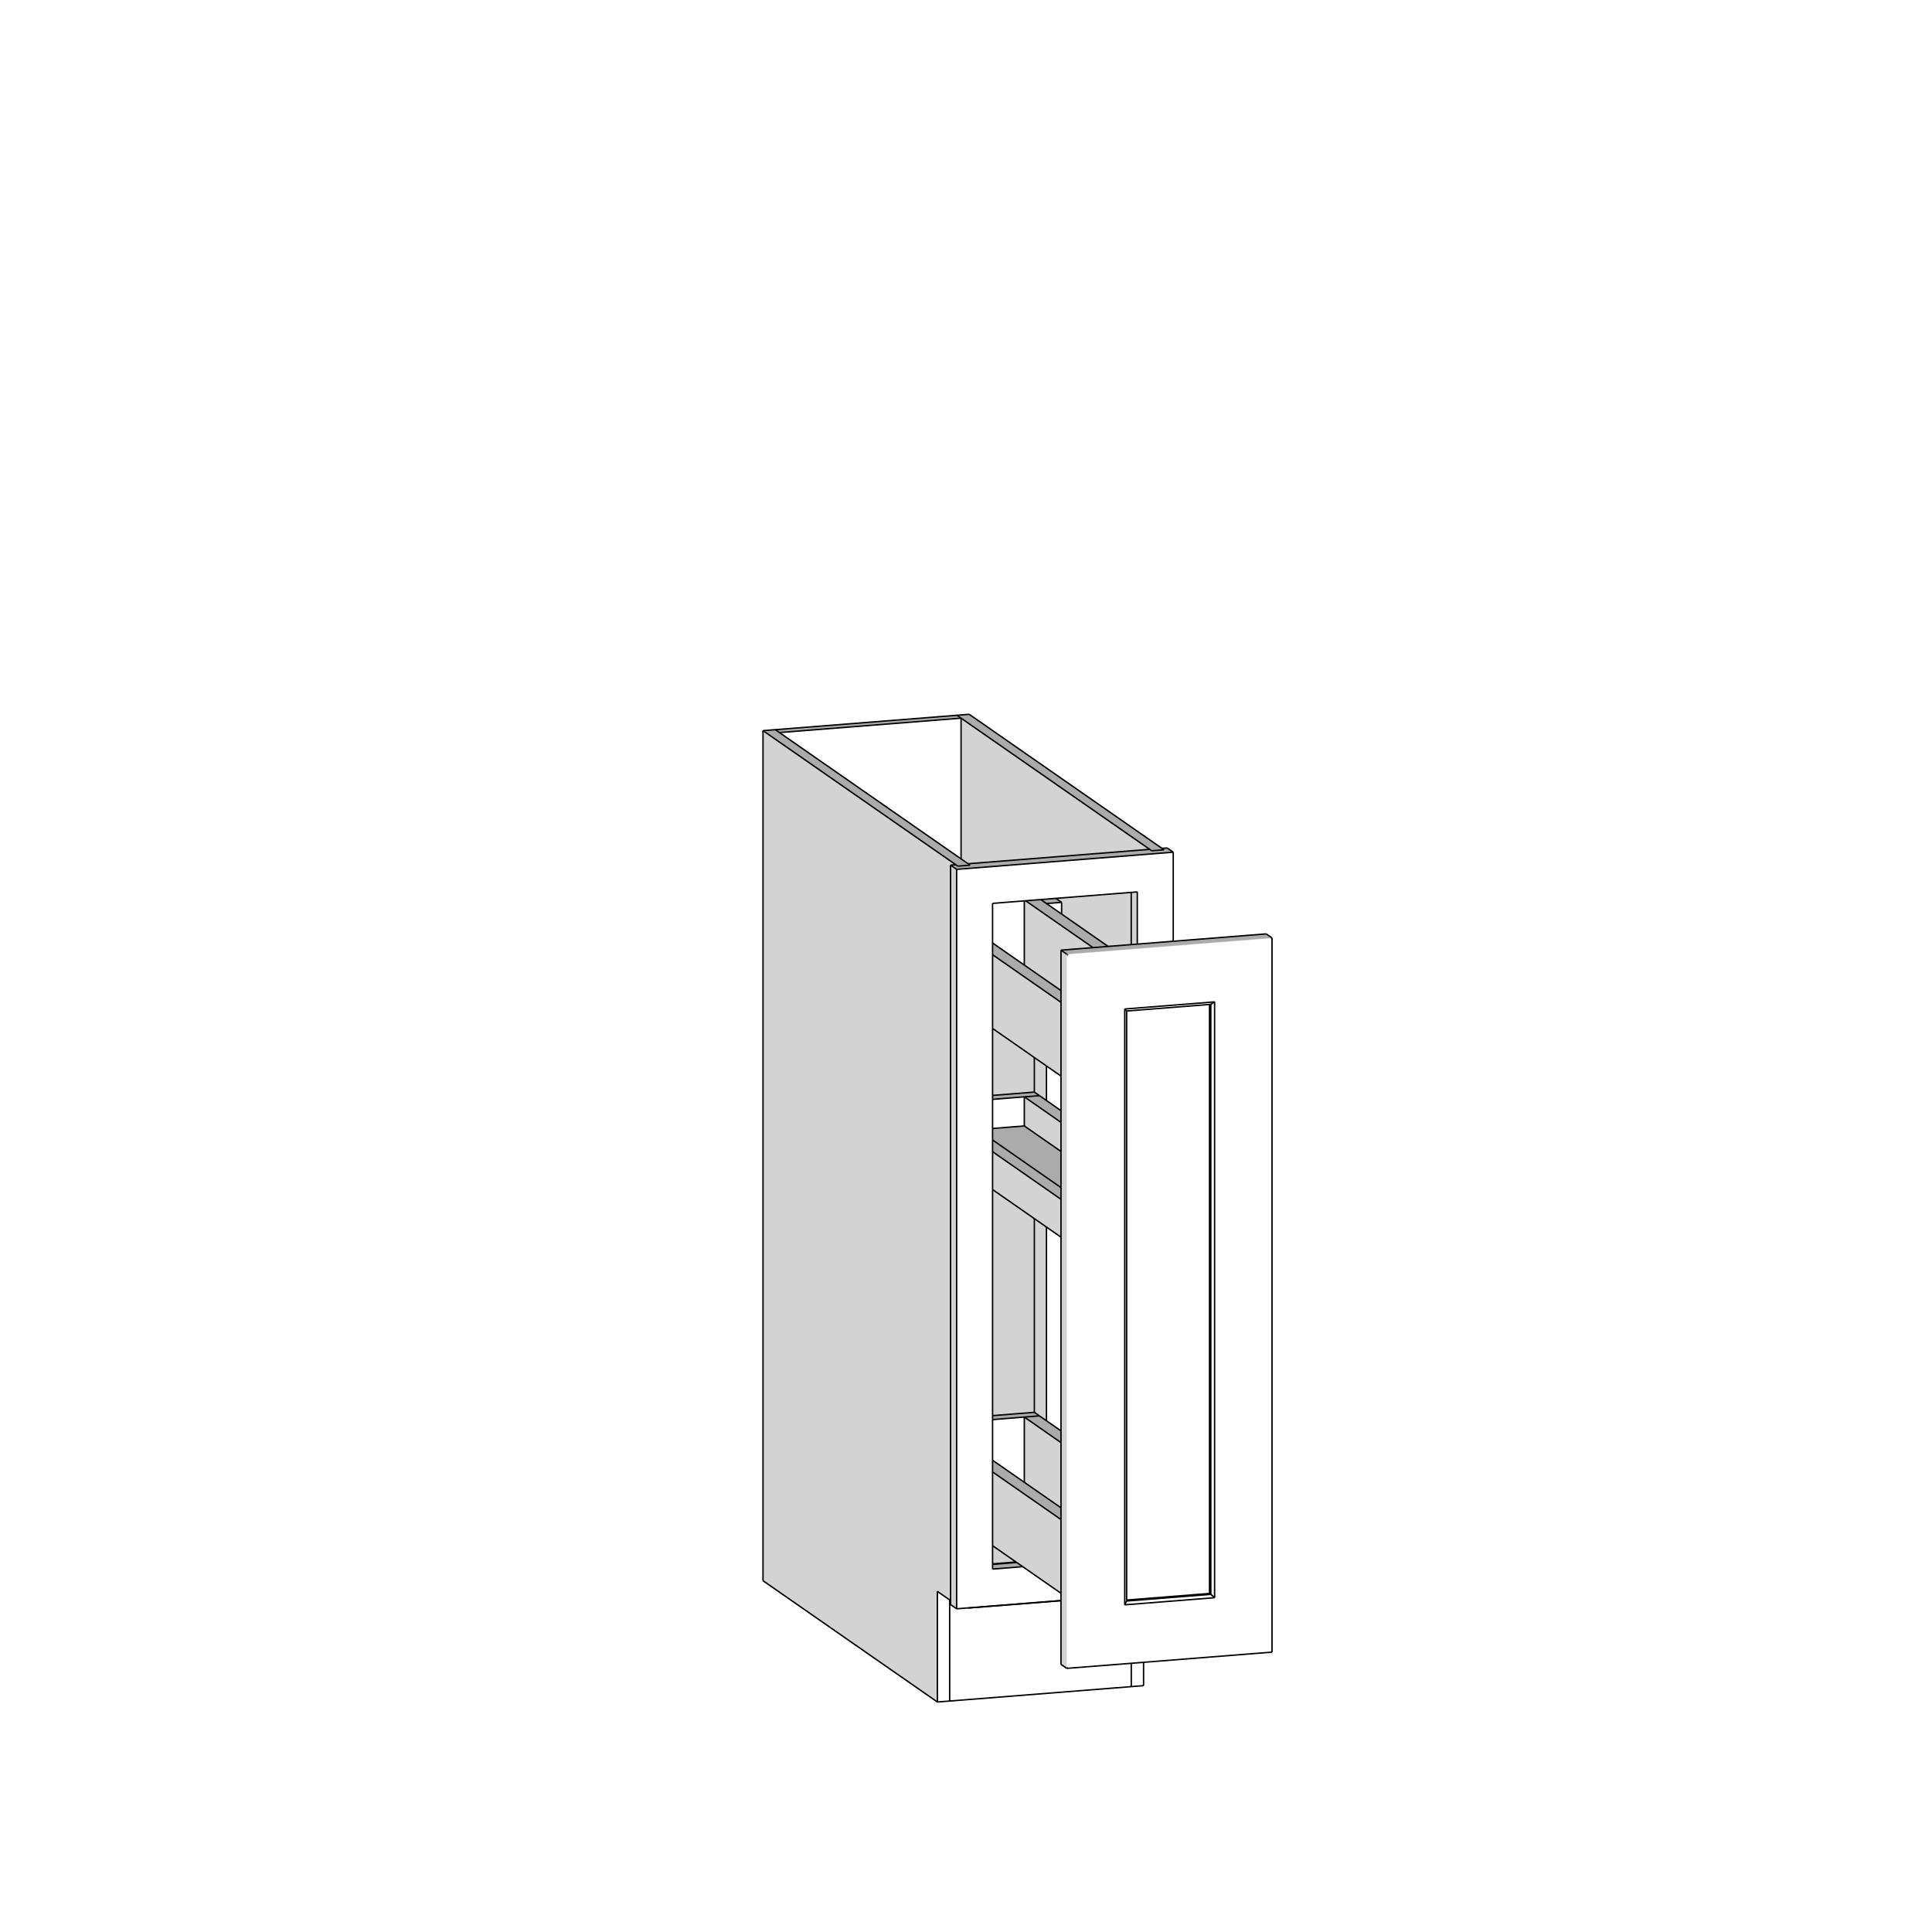<?xml version="1.0" encoding="UTF-8"?> <svg xmlns="http://www.w3.org/2000/svg" id="Layer_2" data-name="Layer 2" viewBox="0 0 4200 4200"><defs><style> .cls-1 { stroke: #000; stroke-miterlimit: 10; stroke-width: 3.1px; } .cls-1, .cls-2 { fill: none; } .cls-3 { fill: #fff; } .cls-4 { fill: #cbcbcb; } .cls-5 { fill: #88939b; } .cls-6 { fill: #d3d3d3; } .cls-7 { fill: #ababab; } </style></defs><g id="Layer_1-2" data-name="Layer 1"><g><rect class="cls-3" width="4200" height="4200"></rect><rect class="cls-2" y="3700" width="4200" height="500"></rect></g><g><polygon class="cls-6" points="2089.26 1867.12 2089.26 1561.23 2499.28 1846.4 2104.47 1877.7 2089.26 1867.12"></polygon><polygon class="cls-3" points="2089.26 1561.23 2089.26 1867.12 1694.46 1592.53 2089.26 1561.23"></polygon><polygon class="cls-7" points="2089.26 1561.23 1694.46 1592.53 1685.43 1586.25 2080.23 1554.95 2089.26 1561.23"></polygon><polygon class="cls-3" points="2486.02 3613.71 2486.02 3664.46 2459.29 3666.58 2459.29 3615.83 2486.02 3613.71"></polygon><polygon class="cls-3" points="2459.29 3615.83 2459.29 3666.58 2064.48 3697.88 2064.48 3478.1 2066.43 3479.46 2066.43 3488.22 2079.63 3497.39 2104.06 3495.46 2104.47 3495.75 2306.48 3479.73 2306.48 3618.19 2318.98 3626.89 2319.23 3626.93 2319.61 3626.82 2459.29 3615.83"></polygon><polygon class="cls-7" points="2080.23 1554.95 2106.96 1552.83 2526.01 1844.28 2530.44 1847.37 2503.71 1849.49 2499.28 1846.4 2089.26 1561.23 2080.23 1554.95"></polygon><polygon class="cls-7" points="2503.71 1849.49 2530.44 1847.37 2526.01 1844.28 2537.32 1843.39 2550.51 1852.56 2079.63 1889.9 2066.43 1880.72 2077.74 1879.82 2082.18 1882.91 2108.92 1880.8 2104.47 1877.7 2499.28 1846.4 2503.71 1849.49"></polygon><polygon class="cls-3" points="2064.48 3478.1 2064.48 3697.88 2037.76 3700 2037.76 3459.51 2064.48 3478.1"></polygon><polygon class="cls-6" points="1658.7 3436.36 1658.7 1588.37 2077.74 1879.82 2066.43 1880.72 2066.43 3479.46 2064.48 3478.1 2037.76 3459.51 2037.76 3700 1658.7 3436.36"></polygon><polygon class="cls-7" points="1658.7 1588.37 1685.43 1586.25 1694.46 1592.53 2089.26 1867.12 2104.47 1877.7 2108.92 1880.8 2082.18 1882.91 2077.74 1879.82 1658.7 1588.37"></polygon><polygon class="cls-3" points="2550.51 1852.56 2550.51 2046.2 2472.37 2052.39 2472.37 1938.92 2459.17 1939.97 2295.4 1952.95 2262.49 1955.56 2229.6 1958.17 2226.77 1958.39 2157.77 1963.86 2157.77 2050 2157.77 2075.5 2157.77 2235.82 2157.77 2381.31 2157.77 2389.91 2157.77 2453.2 2157.77 2478.25 2157.77 2503.74 2157.77 2586.01 2157.77 3077.47 2157.77 3086.07 2157.77 3174.41 2157.77 3199.9 2157.77 3360.23 2157.77 3399.69 2157.77 3400.81 2157.77 3411.03 2223.34 3405.83 2306.48 3463.67 2306.48 3479.41 2104.47 3495.42 2104.06 3495.46 2079.63 3497.39 2079.63 1889.9 2550.51 1852.56"></polygon><polygon class="cls-6" points="2079.63 1889.9 2079.63 3497.39 2066.43 3488.22 2066.43 3479.46 2066.43 1880.72 2079.63 1889.9"></polygon><polygon class="cls-6" points="2472.37 1938.92 2472.37 2052.39 2459.17 2053.44 2459.17 1939.97 2472.37 1938.92"></polygon><polygon class="cls-6" points="2459.17 1939.97 2459.17 2053.44 2408.94 2057.42 2307.84 1987.1 2307.84 1961.61 2295.4 1952.95 2459.17 1939.97"></polygon><polygon class="cls-7" points="2223.34 3405.83 2157.77 3411.03 2157.77 3400.81 2210.15 3396.66 2223.34 3405.83"></polygon><polygon class="cls-7" points="2210.15 3396.66 2157.77 3400.81 2157.77 3399.69 2208.69 3395.65 2210.15 3396.66"></polygon><polygon class="cls-3" points="2306.48 3479.73 2104.47 3495.75 2104.47 3495.42 2306.48 3479.41 2306.48 3479.73"></polygon><polygon class="cls-6" points="2208.69 3395.65 2157.77 3399.69 2157.77 3360.23 2208.69 3395.65"></polygon><polygon class="cls-6" points="2318.98 3626.89 2306.48 3618.19 2306.48 3479.73 2306.48 3479.41 2306.48 3463.67 2306.48 3303.34 2306.48 3277.85 2306.48 3136.05 2306.48 3110.56 2306.48 2689.45 2306.48 2607.18 2306.48 2581.69 2306.48 2503.18 2306.48 2439.89 2306.48 2414.4 2306.48 2339.26 2306.48 2178.93 2306.48 2153.44 2306.48 2065.55 2318.98 2074.24 2318.98 3626.89"></polygon><polygon class="cls-7" points="2318.98 2074.24 2306.48 2065.55 2376.05 2060.03 2408.94 2057.42 2459.17 2053.44 2472.37 2052.39 2550.51 2046.2 2752.68 2030.17 2765.18 2038.86 2318.98 2074.24"></polygon><polygon class="cls-6" points="2318.98 3626.89 2318.98 2074.24 2319.23 2074.43 2319.23 3626.93 2318.98 3626.89"></polygon><polygon class="cls-6" points="2319.23 3626.93 2319.23 2074.43 2319.61 2074.74 2319.61 3626.82 2319.23 3626.93"></polygon><polygon class="cls-7" points="2319.61 2074.74 2319.23 2074.43 2765.3 2039.06 2765.26 2039.41 2319.61 2074.74"></polygon><polygon class="cls-3" points="2319.61 3626.82 2319.61 2074.74 2320.08 2075.15 2320.08 3626.56 2319.61 3626.82"></polygon><polygon class="cls-3" points="2319.61 3626.82 2320.08 3626.56 2765.08 3591.28 2765.26 3591.49 2486.02 3613.71 2459.29 3615.83 2319.61 3626.82"></polygon><polygon class="cls-4" points="2320.08 2075.15 2319.61 2074.74 2765.26 2039.41 2765.08 2039.87 2320.08 2075.15"></polygon><polygon class="cls-3" points="2320.08 3626.56 2320.08 2075.15 2320.62 2075.63 2320.62 3626.17 2320.08 3626.56"></polygon><polygon class="cls-3" points="2320.08 3626.56 2320.62 3626.17 2764.76 3590.95 2765.08 3591.28 2320.08 3626.56"></polygon><polygon class="cls-3" points="2320.62 3626.17 2320.62 2075.63 2321.17 2076.15 2321.17 3625.67 2320.62 3626.17"></polygon><polygon class="cls-7" points="2319.23 2074.43 2318.98 2074.24 2765.18 2038.86 2765.3 2039.06 2319.23 2074.43"></polygon><polygon class="cls-3" points="2320.62 2075.63 2320.08 2075.15 2765.08 2039.87 2764.76 2040.42 2320.62 2075.63"></polygon><polygon class="cls-3" points="2320.62 2075.63 2764.76 2040.42 2764.33 2041.01 2321.17 2076.15 2320.62 2075.63"></polygon><polygon class="cls-3" points="2321.17 2076.15 2764.33 2041.01 2763.83 2041.62 2321.73 2076.67 2321.17 2076.15"></polygon><path class="cls-3" d="M2445.11,2193.46v1295.28l195.34-15.49v-1295.28l-195.34,15.49Zm-123.37-116.79l442.09-35.05v1548.43l-442.09,35.05v-1548.43Z"></path><polygon class="cls-3" points="2321.73 2076.67 2321.73 3625.1 2321.17 3625.67 2321.17 2076.15 2321.73 2076.67"></polygon><polygon class="cls-5" points="2763.83 2041.62 2764.33 2041.01 2764.33 3590.53 2763.83 3590.04 2763.83 2041.62"></polygon><polygon class="cls-3" points="2320.62 3626.17 2321.17 3625.67 2764.33 3590.53 2764.76 3590.95 2320.62 3626.17"></polygon><polygon class="cls-3" points="2321.17 3625.67 2321.73 3625.1 2763.83 3590.04 2764.33 3590.53 2321.17 3625.67"></polygon><polygon class="cls-3" points="2307.84 1961.61 2307.84 1987.1 2274.93 1964.21 2307.84 1961.61"></polygon><polygon class="cls-7" points="2295.4 1952.95 2307.84 1961.61 2274.93 1964.21 2262.49 1955.56 2295.4 1952.95"></polygon><polygon class="cls-7" points="2262.49 1955.56 2274.93 1964.21 2307.84 1987.1 2408.94 2057.42 2376.05 2060.03 2229.6 1958.17 2262.49 1955.56"></polygon><polygon class="cls-6" points="2229.6 1958.17 2376.05 2060.03 2306.48 2065.55 2306.48 2153.44 2226.77 2097.99 2226.77 1958.39 2229.6 1958.17"></polygon><polygon class="cls-3" points="2226.77 1958.39 2226.77 2097.99 2157.77 2050 2157.77 1963.86 2226.77 1958.39"></polygon><polygon class="cls-7" points="2226.77 2097.99 2306.48 2153.44 2306.48 2178.93 2157.77 2075.5 2157.77 2050 2226.77 2097.99"></polygon><polygon class="cls-6" points="2157.77 2075.5 2306.48 2178.93 2306.48 2339.26 2274.93 2317.32 2248.56 2298.97 2157.77 2235.82 2157.77 2075.5"></polygon><polygon class="cls-3" points="2274.93 2317.32 2306.48 2339.26 2306.48 2414.4 2274.93 2392.46 2274.93 2317.32"></polygon><polygon class="cls-6" points="2274.93 2317.32 2274.93 2392.46 2259.67 2381.83 2248.56 2374.11 2248.56 2298.97 2274.93 2317.32"></polygon><polygon class="cls-7" points="2248.56 2374.11 2259.67 2381.83 2226.77 2384.44 2157.77 2389.91 2157.77 2381.31 2248.56 2374.11"></polygon><polygon class="cls-7" points="2259.67 2381.83 2274.93 2392.46 2306.48 2414.4 2306.48 2439.89 2226.77 2384.44 2259.67 2381.83"></polygon><polygon class="cls-6" points="2248.56 2298.97 2248.56 2374.11 2157.77 2381.31 2157.77 2235.82 2248.56 2298.97"></polygon><polygon class="cls-6" points="2226.77 2384.44 2306.48 2439.89 2306.48 2503.18 2226.77 2447.73 2226.77 2384.44"></polygon><polygon class="cls-7" points="2226.77 2447.73 2306.48 2503.18 2306.48 2581.69 2157.77 2478.25 2157.77 2453.2 2226.77 2447.73"></polygon><polygon class="cls-3" points="2226.77 2447.73 2157.77 2453.2 2157.77 2389.91 2226.77 2384.44 2226.77 2447.73"></polygon><polygon class="cls-7" points="2157.77 2478.25 2306.48 2581.69 2306.48 2607.18 2157.77 2503.74 2157.77 2478.25"></polygon><polygon class="cls-6" points="2157.77 2503.74 2306.48 2607.18 2306.48 2689.45 2274.93 2667.51 2248.56 2649.16 2157.77 2586.01 2157.77 2503.74"></polygon><polygon class="cls-6" points="2157.77 2586.01 2248.56 2649.16 2248.56 3070.27 2157.77 3077.47 2157.77 2586.01"></polygon><polygon class="cls-6" points="2248.56 3070.27 2248.56 2649.16 2274.93 2667.51 2274.93 3088.62 2259.67 3078 2248.56 3070.27"></polygon><polygon class="cls-7" points="2248.56 3070.27 2259.67 3078 2226.77 3080.6 2157.77 3086.07 2157.77 3077.47 2248.56 3070.27"></polygon><polygon class="cls-7" points="2259.67 3078 2274.93 3088.62 2306.48 3110.56 2306.48 3136.05 2226.77 3080.6 2259.67 3078"></polygon><polygon class="cls-3" points="2274.93 3088.62 2274.93 2667.51 2306.48 2689.45 2306.48 3110.56 2274.93 3088.62"></polygon><polygon class="cls-6" points="2226.77 3080.6 2306.48 3136.05 2306.48 3277.85 2226.77 3222.4 2226.77 3080.6"></polygon><polygon class="cls-3" points="2226.77 3080.6 2226.77 3222.4 2157.77 3174.41 2157.77 3086.07 2226.77 3080.6"></polygon><polygon class="cls-6" points="2306.48 3463.67 2223.34 3405.83 2210.15 3396.66 2208.69 3395.65 2157.77 3360.23 2157.77 3199.9 2306.48 3303.34 2306.48 3463.67"></polygon><polygon class="cls-7" points="2306.48 3303.34 2157.77 3199.9 2157.77 3174.41 2226.77 3222.4 2306.48 3277.85 2306.48 3303.34"></polygon><polygon class="cls-3" points="2445.11 3488.74 2449.19 3480.47 2632.19 3465.96 2640.44 3473.25 2445.11 3488.74"></polygon><polygon class="cls-3" points="2449.19 3480.47 2445.11 3488.74 2445.11 2193.46 2449.19 2197.85 2449.19 3478.32 2449.19 3480.47"></polygon><polygon class="cls-3" points="2449.19 2197.85 2445.11 2193.46 2640.44 2177.97 2632.19 2183.34 2629.42 2183.56 2449.19 2197.85"></polygon><polygon class="cls-3" points="2640.44 2177.97 2640.44 3473.25 2632.19 3465.96 2632.19 2183.34 2640.44 2177.97"></polygon><polygon class="cls-6" points="2632.19 2183.34 2632.19 3465.96 2629.42 3464.03 2629.42 2183.56 2632.19 2183.34"></polygon><polygon class="cls-3" points="2629.42 2183.56 2629.42 3464.03 2449.19 3478.32 2449.19 2197.85 2629.42 2183.56"></polygon><polygon class="cls-7" points="2449.19 3478.32 2629.42 3464.03 2632.19 3465.96 2449.19 3480.47 2449.19 3478.32"></polygon><line class="cls-1" x1="2089.26" y1="1867.12" x2="2089.26" y2="1561.23"></line><line class="cls-1" x1="2226.77" y1="2097.99" x2="2226.77" y2="1958.39"></line><line class="cls-1" x1="2248.56" y1="3070.27" x2="2259.67" y2="3078"></line><line class="cls-1" x1="2248.56" y1="2374.11" x2="2259.67" y2="2381.83"></line><line class="cls-1" x1="2259.67" y1="3078" x2="2274.93" y2="3088.62"></line><line class="cls-1" x1="2259.67" y1="2381.83" x2="2274.93" y2="2392.46"></line><line class="cls-1" x1="2226.77" y1="2447.73" x2="2306.48" y2="2503.18"></line><line class="cls-1" x1="2157.77" y1="2453.2" x2="2226.77" y2="2447.73"></line><line class="cls-1" x1="2226.77" y1="2447.73" x2="2226.77" y2="2384.44"></line><line class="cls-1" x1="2226.77" y1="3222.4" x2="2226.77" y2="3080.6"></line><line class="cls-1" x1="2486.02" y1="3664.46" x2="2486.02" y2="3613.71"></line><line class="cls-1" x1="2459.29" y1="3666.58" x2="2459.29" y2="3615.83"></line><line class="cls-1" x1="2106.96" y1="1552.83" x2="2080.23" y2="1554.95"></line><line class="cls-1" x1="2486.02" y1="3664.46" x2="2459.29" y2="3666.58"></line><line class="cls-1" x1="2530.44" y1="1847.37" x2="2503.71" y2="1849.49"></line><line class="cls-1" x1="2064.48" y1="3697.88" x2="2064.48" y2="3478.1"></line><line class="cls-1" x1="1658.7" y1="1588.37" x2="1658.7" y2="3436.36"></line><line class="cls-1" x1="1658.7" y1="3436.36" x2="2037.76" y2="3700"></line><line class="cls-1" x1="2037.76" y1="3700" x2="2037.76" y2="3459.51"></line><line class="cls-1" x1="1685.43" y1="1586.25" x2="1658.7" y2="1588.37"></line><line class="cls-1" x1="2064.48" y1="3697.88" x2="2037.76" y2="3700"></line><line class="cls-1" x1="2108.92" y1="1880.8" x2="2082.18" y2="1882.91"></line><line class="cls-1" x1="2537.32" y1="1843.39" x2="2526.01" y2="1844.28"></line><line class="cls-1" x1="2550.51" y1="2046.2" x2="2550.51" y2="1852.56"></line><line class="cls-1" x1="2550.51" y1="1852.56" x2="2079.63" y2="1889.9"></line><line class="cls-1" x1="2079.63" y1="1889.9" x2="2079.63" y2="3497.39"></line><line class="cls-1" x1="2537.32" y1="1843.39" x2="2550.51" y2="1852.56"></line><line class="cls-1" x1="2066.43" y1="1880.72" x2="2079.63" y2="1889.9"></line><line class="cls-1" x1="2066.43" y1="3488.22" x2="2079.63" y2="3497.39"></line><line class="cls-1" x1="2077.74" y1="1879.82" x2="2066.43" y2="1880.72"></line><line class="cls-1" x1="2499.28" y1="1846.4" x2="2503.71" y2="1849.49"></line><line class="cls-1" x1="2526.01" y1="1844.28" x2="2530.44" y2="1847.37"></line><line class="cls-1" x1="2104.47" y1="1877.7" x2="2108.92" y2="1880.8"></line><line class="cls-1" x1="2077.74" y1="1879.82" x2="2082.18" y2="1882.91"></line><line class="cls-1" x1="2459.17" y1="1939.97" x2="2459.17" y2="2053.44"></line><line class="cls-1" x1="2157.77" y1="3400.81" x2="2210.15" y2="3396.66"></line><line class="cls-1" x1="2472.37" y1="1938.92" x2="2472.37" y2="2052.39"></line><line class="cls-1" x1="2157.77" y1="3411.03" x2="2223.34" y2="3405.83"></line><line class="cls-1" x1="2064.48" y1="3697.88" x2="2459.29" y2="3666.58"></line><line class="cls-1" x1="2104.47" y1="3495.42" x2="2104.47" y2="3495.75"></line><line class="cls-1" x1="2104.47" y1="3495.75" x2="2306.48" y2="3479.73"></line><line class="cls-1" x1="2104.06" y1="3495.46" x2="2104.47" y2="3495.75"></line><line class="cls-1" x1="2208.69" y1="3395.65" x2="2157.77" y2="3399.69"></line><line class="cls-1" x1="2080.23" y1="1554.95" x2="1685.43" y2="1586.25"></line><line class="cls-1" x1="2080.23" y1="1554.95" x2="2089.26" y2="1561.23"></line><line class="cls-1" x1="2089.26" y1="1561.23" x2="1694.46" y2="1592.53"></line><line class="cls-1" x1="1685.43" y1="1586.25" x2="1694.46" y2="1592.53"></line><line class="cls-1" x1="2318.98" y1="2074.24" x2="2306.48" y2="2065.55"></line><line class="cls-1" x1="2445.11" y1="3488.74" x2="2449.19" y2="3480.47"></line><line class="cls-1" x1="2449.19" y1="2197.85" x2="2445.11" y2="2193.46"></line><line class="cls-1" x1="2445.11" y1="2193.46" x2="2445.11" y2="3488.74"></line><line class="cls-1" x1="2306.48" y1="3618.19" x2="2318.98" y2="3626.89"></line><line class="cls-1" x1="2319.23" y1="3626.93" x2="2319.61" y2="3626.82"></line><line class="cls-1" x1="2319.61" y1="2074.74" x2="2319.23" y2="2074.43"></line><line class="cls-1" x1="2319.61" y1="3626.82" x2="2320.08" y2="3626.56"></line><line class="cls-1" x1="2320.08" y1="2075.15" x2="2319.61" y2="2074.74"></line><line class="cls-1" x1="2318.98" y1="3626.89" x2="2319.23" y2="3626.93"></line><line class="cls-1" x1="2320.08" y1="3626.56" x2="2320.62" y2="3626.17"></line><line class="cls-1" x1="2449.19" y1="3478.32" x2="2629.42" y2="3464.03"></line><line class="cls-1" x1="2319.23" y1="2074.43" x2="2318.98" y2="2074.24"></line><line class="cls-1" x1="2321.73" y1="2076.67" x2="2321.17" y2="2076.15"></line><line class="cls-1" x1="2763.83" y1="2041.62" x2="2764.33" y2="2041.01"></line><line class="cls-1" x1="2629.42" y1="3464.03" x2="2629.42" y2="2183.56"></line><line class="cls-1" x1="2320.62" y1="2075.63" x2="2320.08" y2="2075.15"></line><line class="cls-1" x1="2765.08" y1="2039.87" x2="2765.26" y2="2039.41"></line><line class="cls-1" x1="2764.76" y1="2040.42" x2="2765.08" y2="2039.87"></line><line class="cls-1" x1="2640.44" y1="3473.25" x2="2640.44" y2="2177.97"></line><line class="cls-1" x1="2632.19" y1="2183.34" x2="2640.44" y2="2177.97"></line><line class="cls-1" x1="2632.19" y1="2183.34" x2="2632.19" y2="3465.96"></line><line class="cls-1" x1="2632.19" y1="3465.96" x2="2640.44" y2="3473.25"></line><line class="cls-1" x1="2764.33" y1="2041.01" x2="2764.76" y2="2040.42"></line><line class="cls-1" x1="2640.44" y1="2177.97" x2="2445.11" y2="2193.46"></line><line class="cls-1" x1="2765.18" y1="2038.86" x2="2752.68" y2="2030.17"></line><line class="cls-1" x1="2320.62" y1="3626.17" x2="2321.17" y2="3625.67"></line><line class="cls-1" x1="2321.17" y1="2076.15" x2="2320.62" y2="2075.63"></line><line class="cls-1" x1="2765.26" y1="2039.41" x2="2765.3" y2="2039.06"></line><line class="cls-1" x1="2765.3" y1="2039.06" x2="2765.18" y2="2038.86"></line><line class="cls-1" x1="2765.26" y1="2039.41" x2="2765.26" y2="3591.49"></line><line class="cls-1" x1="2765.26" y1="3591.49" x2="2765.3" y2="3591.57"></line><line class="cls-1" x1="2321.17" y1="3625.67" x2="2321.73" y2="3625.1"></line><line class="cls-1" x1="2629.42" y1="3464.03" x2="2632.19" y2="3465.96"></line><line class="cls-1" x1="2763.83" y1="3590.04" x2="2764.33" y2="3590.53"></line><line class="cls-1" x1="2764.76" y1="3590.95" x2="2765.08" y2="3591.28"></line><line class="cls-1" x1="2764.33" y1="3590.53" x2="2764.76" y2="3590.95"></line><line class="cls-1" x1="2445.11" y1="3488.74" x2="2640.44" y2="3473.25"></line><line class="cls-1" x1="2765.08" y1="3591.28" x2="2765.26" y2="3591.49"></line><line class="cls-1" x1="2632.19" y1="3465.96" x2="2449.19" y2="3480.47"></line><line class="cls-1" x1="2157.77" y1="2075.5" x2="2306.48" y2="2178.93"></line><line class="cls-1" x1="2229.6" y1="1958.17" x2="2376.05" y2="2060.03"></line><line class="cls-1" x1="2307.84" y1="1987.1" x2="2307.84" y2="1961.61"></line><line class="cls-1" x1="2307.84" y1="1961.61" x2="2295.4" y2="1952.95"></line><line class="cls-1" x1="2307.84" y1="1961.61" x2="2274.93" y2="1964.21"></line><line class="cls-1" x1="2274.93" y1="3088.62" x2="2274.93" y2="2667.51"></line><line class="cls-1" x1="2274.93" y1="2392.46" x2="2274.93" y2="2317.32"></line><line class="cls-1" x1="2248.56" y1="2298.97" x2="2248.56" y2="2374.11"></line><line class="cls-1" x1="2248.56" y1="2649.16" x2="2248.56" y2="3070.27"></line><line class="cls-1" x1="2274.93" y1="1964.21" x2="2262.49" y2="1955.56"></line><line class="cls-1" x1="2157.77" y1="2381.31" x2="2248.56" y2="2374.11"></line><line class="cls-1" x1="2157.77" y1="2503.74" x2="2306.48" y2="2607.18"></line><line class="cls-1" x1="2306.48" y1="2581.69" x2="2157.77" y2="2478.25"></line><line class="cls-1" x1="2226.77" y1="2384.44" x2="2306.48" y2="2439.89"></line><line class="cls-1" x1="2259.67" y1="2381.83" x2="2226.77" y2="2384.44"></line><line class="cls-1" x1="2157.77" y1="3199.9" x2="2306.48" y2="3303.34"></line><line class="cls-1" x1="2157.77" y1="3077.47" x2="2248.56" y2="3070.27"></line><line class="cls-1" x1="2226.77" y1="3080.6" x2="2306.48" y2="3136.05"></line><line class="cls-1" x1="2259.67" y1="3078" x2="2226.77" y2="3080.6"></line><line class="cls-1" x1="2526.01" y1="1844.28" x2="2106.96" y2="1552.83"></line><line class="cls-1" x1="2037.76" y1="3459.51" x2="2064.48" y2="3478.1"></line><line class="cls-1" x1="2064.48" y1="3478.1" x2="2066.43" y2="3479.46"></line><line class="cls-1" x1="2077.74" y1="1879.82" x2="1658.7" y2="1588.37"></line><line class="cls-1" x1="2104.47" y1="3495.42" x2="2306.48" y2="3479.41"></line><line class="cls-1" x1="2066.43" y1="1880.72" x2="2066.43" y2="3479.46"></line><line class="cls-1" x1="2066.43" y1="3479.46" x2="2066.43" y2="3488.22"></line><line class="cls-1" x1="2226.77" y1="1958.39" x2="2157.77" y2="1963.86"></line><line class="cls-1" x1="2449.19" y1="3480.47" x2="2449.19" y2="3478.32"></line><line class="cls-1" x1="2449.19" y1="3478.32" x2="2449.19" y2="2197.85"></line><line class="cls-1" x1="2449.19" y1="2197.85" x2="2629.42" y2="2183.56"></line><line class="cls-1" x1="2629.42" y1="2183.56" x2="2632.19" y2="2183.34"></line><line class="cls-1" x1="2459.29" y1="3615.83" x2="2319.61" y2="3626.82"></line><line class="cls-1" x1="2274.93" y1="2317.32" x2="2306.48" y2="2339.26"></line><line class="cls-1" x1="2306.48" y1="2153.44" x2="2226.77" y2="2097.99"></line><line class="cls-1" x1="2226.77" y1="2097.99" x2="2157.77" y2="2050"></line><line class="cls-1" x1="2408.94" y1="2057.42" x2="2307.84" y2="1987.1"></line><line class="cls-1" x1="2157.77" y1="2389.91" x2="2226.77" y2="2384.44"></line><line class="cls-1" x1="2157.77" y1="2586.01" x2="2248.56" y2="2649.16"></line><line class="cls-1" x1="2306.48" y1="2414.4" x2="2274.93" y2="2392.46"></line><line class="cls-1" x1="2223.34" y1="3405.83" x2="2306.48" y2="3463.67"></line><line class="cls-1" x1="2306.48" y1="3277.85" x2="2226.77" y2="3222.4"></line><line class="cls-1" x1="2226.77" y1="3222.4" x2="2157.77" y2="3174.41"></line><line class="cls-1" x1="2157.77" y1="3086.07" x2="2226.77" y2="3080.6"></line><line class="cls-1" x1="2306.48" y1="3110.56" x2="2274.93" y2="3088.62"></line><line class="cls-1" x1="2499.28" y1="1846.4" x2="2089.26" y2="1561.23"></line><line class="cls-1" x1="2104.47" y1="1877.7" x2="2089.26" y2="1867.12"></line><line class="cls-1" x1="2089.26" y1="1867.12" x2="1694.46" y2="1592.53"></line><line class="cls-1" x1="2079.63" y1="3497.39" x2="2104.06" y2="3495.46"></line><line class="cls-1" x1="2104.06" y1="3495.46" x2="2104.47" y2="3495.42"></line><line class="cls-1" x1="2157.77" y1="3400.81" x2="2157.77" y2="3411.03"></line><line class="cls-1" x1="2229.6" y1="1958.17" x2="2226.77" y2="1958.39"></line><line class="cls-1" x1="2306.48" y1="3618.19" x2="2306.48" y2="3479.73"></line><line class="cls-1" x1="2306.48" y1="3479.73" x2="2306.48" y2="3479.41"></line><line class="cls-1" x1="2306.48" y1="3479.41" x2="2306.48" y2="3463.67"></line><line class="cls-1" x1="2306.48" y1="2065.55" x2="2376.05" y2="2060.03"></line><line class="cls-1" x1="2459.17" y1="2053.44" x2="2472.37" y2="2052.39"></line><line class="cls-1" x1="2765.3" y1="3591.57" x2="2486.02" y2="3613.71"></line><line class="cls-1" x1="2486.02" y1="3613.71" x2="2459.29" y2="3615.83"></line><line class="cls-1" x1="2157.77" y1="2235.82" x2="2248.56" y2="2298.97"></line><line class="cls-1" x1="2248.56" y1="2298.97" x2="2274.93" y2="2317.32"></line><line class="cls-1" x1="2307.84" y1="1987.1" x2="2274.93" y2="1964.21"></line><line class="cls-1" x1="2248.56" y1="2649.16" x2="2274.93" y2="2667.51"></line><line class="cls-1" x1="2274.93" y1="2667.51" x2="2306.48" y2="2689.45"></line><line class="cls-1" x1="2210.15" y1="3396.66" x2="2223.34" y2="3405.83"></line><line class="cls-1" x1="2157.77" y1="2075.5" x2="2157.77" y2="2235.82"></line><line class="cls-1" x1="2157.77" y1="2235.82" x2="2157.77" y2="2381.31"></line><line class="cls-1" x1="2157.77" y1="3399.69" x2="2157.77" y2="3400.81"></line><line class="cls-1" x1="2262.49" y1="1955.56" x2="2229.6" y2="1958.17"></line><line class="cls-1" x1="2306.48" y1="3463.67" x2="2306.48" y2="3303.34"></line><line class="cls-1" x1="2376.05" y1="2060.03" x2="2408.94" y2="2057.42"></line><line class="cls-1" x1="2408.94" y1="2057.42" x2="2459.17" y2="2053.44"></line><line class="cls-1" x1="2472.37" y1="2052.39" x2="2550.51" y2="2046.2"></line><line class="cls-1" x1="2550.51" y1="2046.2" x2="2752.68" y2="2030.17"></line><line class="cls-1" x1="2157.77" y1="3360.23" x2="2208.69" y2="3395.65"></line><line class="cls-1" x1="2208.69" y1="3395.65" x2="2210.15" y2="3396.66"></line><line class="cls-1" x1="2157.77" y1="1963.86" x2="2157.77" y2="2050"></line><line class="cls-1" x1="2157.77" y1="2050" x2="2157.77" y2="2075.5"></line><line class="cls-1" x1="2157.77" y1="2381.31" x2="2157.77" y2="2389.91"></line><line class="cls-1" x1="2157.77" y1="2389.91" x2="2157.77" y2="2453.2"></line><line class="cls-1" x1="2157.77" y1="3360.23" x2="2157.77" y2="3399.69"></line><line class="cls-1" x1="2295.4" y1="1952.95" x2="2262.49" y2="1955.56"></line><line class="cls-1" x1="2306.48" y1="3303.34" x2="2306.48" y2="3277.85"></line><line class="cls-1" x1="2472.37" y1="1938.92" x2="2459.17" y2="1939.97"></line><line class="cls-1" x1="2459.17" y1="1939.97" x2="2295.4" y2="1952.95"></line><line class="cls-1" x1="2306.48" y1="3277.85" x2="2306.48" y2="3136.05"></line><line class="cls-1" x1="2157.77" y1="2503.74" x2="2157.77" y2="2586.01"></line><line class="cls-1" x1="2157.77" y1="3199.9" x2="2157.77" y2="3360.23"></line><line class="cls-1" x1="2306.48" y1="3136.05" x2="2306.48" y2="3110.56"></line><line class="cls-1" x1="2157.77" y1="2453.2" x2="2157.77" y2="2478.25"></line><line class="cls-1" x1="2157.77" y1="2478.25" x2="2157.77" y2="2503.74"></line><line class="cls-1" x1="2157.77" y1="3174.41" x2="2157.77" y2="3199.9"></line><line class="cls-1" x1="2157.77" y1="2586.01" x2="2157.77" y2="3077.47"></line><line class="cls-1" x1="2306.48" y1="3110.56" x2="2306.48" y2="2689.45"></line><line class="cls-1" x1="2306.48" y1="2503.18" x2="2306.48" y2="2439.89"></line><line class="cls-1" x1="2157.77" y1="3077.47" x2="2157.77" y2="3086.07"></line><line class="cls-1" x1="2157.77" y1="3086.07" x2="2157.77" y2="3174.41"></line><line class="cls-1" x1="2306.48" y1="2689.45" x2="2306.48" y2="2607.18"></line><line class="cls-1" x1="2306.48" y1="2439.89" x2="2306.48" y2="2414.4"></line><line class="cls-1" x1="2306.48" y1="2607.18" x2="2306.48" y2="2581.69"></line><line class="cls-1" x1="2306.48" y1="2581.69" x2="2306.48" y2="2503.18"></line><line class="cls-1" x1="2306.48" y1="2414.4" x2="2306.48" y2="2339.26"></line><line class="cls-1" x1="2306.48" y1="2339.26" x2="2306.48" y2="2178.93"></line><line class="cls-1" x1="2306.48" y1="2178.93" x2="2306.48" y2="2153.44"></line><line class="cls-1" x1="2306.48" y1="2153.44" x2="2306.48" y2="2065.55"></line><line class="cls-1" x1="2104.47" y1="1877.7" x2="2499.28" y2="1846.4"></line></g></g></svg> 